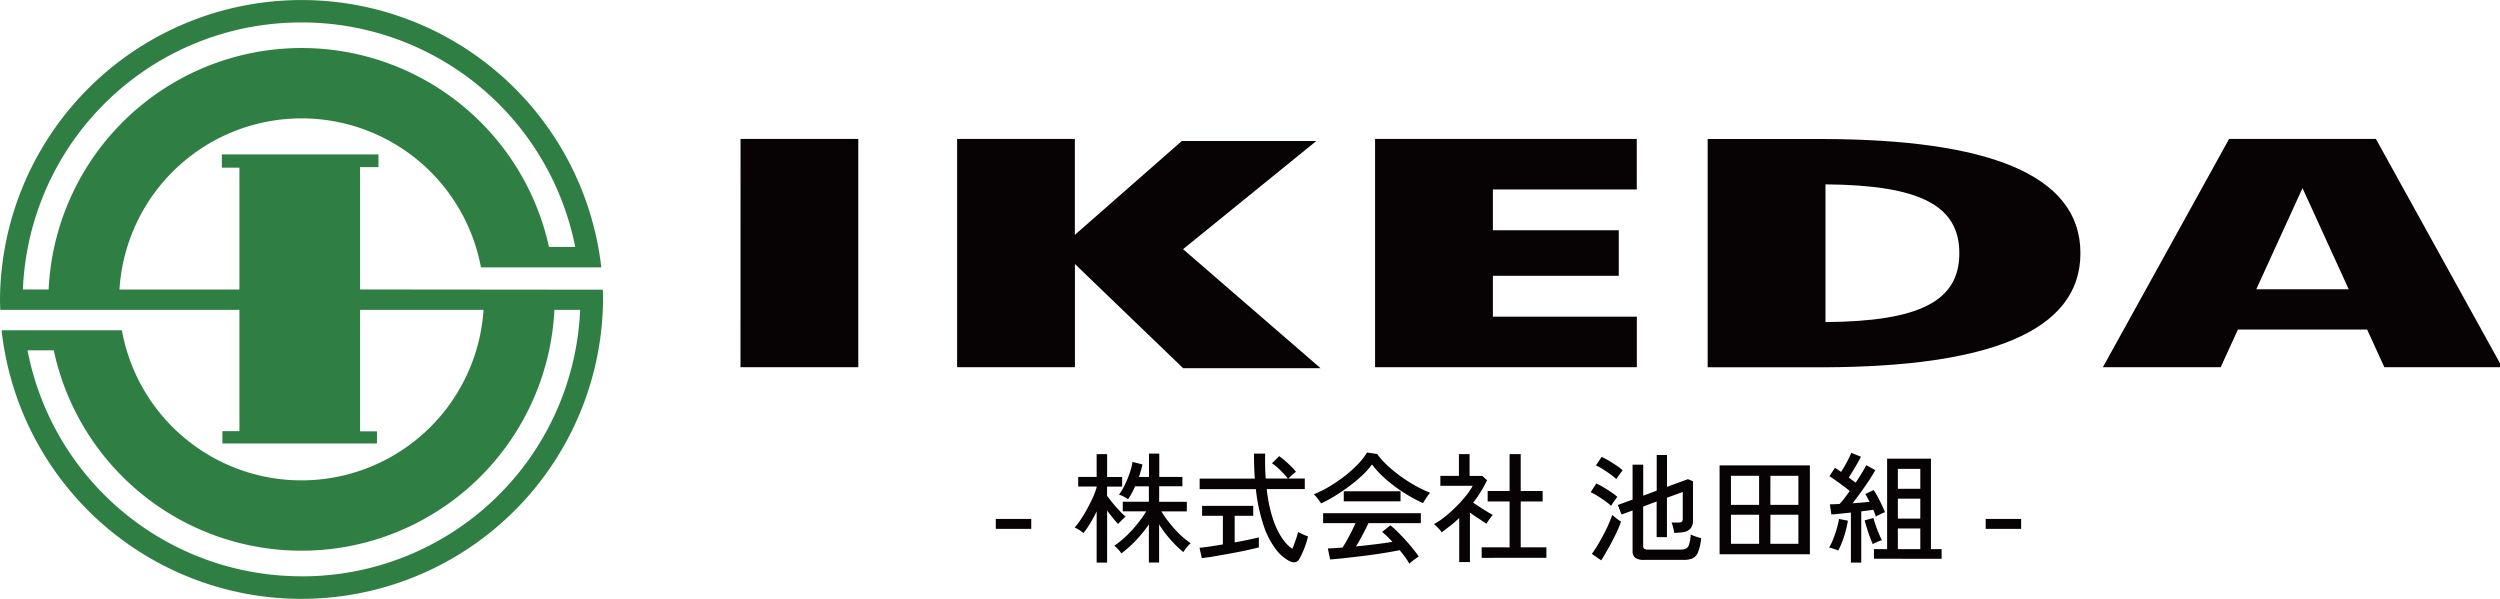 <svg xmlns="http://www.w3.org/2000/svg" xmlns:xlink="http://www.w3.org/1999/xlink" width="167" height="40" viewBox="0 0 167 40"><defs><clipPath id="a"><rect width="167" height="40" fill="none"/></clipPath></defs><g transform="translate(-24 -17)"><path d="M.52-1.672v-.664H2.888v.664ZM10.744.576V-1.968A8.834,8.834,0,0,1,9.908-.932a7.888,7.888,0,0,1-1,.9A1.569,1.569,0,0,0,8.784-.2Q8.7-.3,8.6-.4a1.163,1.163,0,0,0-.168-.144,6.337,6.337,0,0,0,.8-.648A8.513,8.513,0,0,0,9.972-2a7.941,7.941,0,0,0,.6-.844H9v-.64h1.744V-4.512h-.92a5.468,5.468,0,0,1-.464.856,2.615,2.615,0,0,0-.3-.172,1.978,1.978,0,0,0-.312-.132,3.686,3.686,0,0,0,.38-.632,7.1,7.1,0,0,0,.332-.8,4.1,4.1,0,0,0,.192-.752l.664.168q-.04.192-.1.4t-.136.436h.672V-6.7h.688v1.56h1.544v.624H11.432V-3.48H13.28v.64h-1.7a7.311,7.311,0,0,0,.528.756,7.875,7.875,0,0,0,.68.756,5.223,5.223,0,0,0,.752.616,1.842,1.842,0,0,0-.268.28,2.893,2.893,0,0,0-.228.312,7.586,7.586,0,0,1-.888-.872,7.408,7.408,0,0,1-.728-.984V.576ZM7.256.584V-2.84q-.2.416-.428.792a6.191,6.191,0,0,1-.452.656q-.056-.048-.164-.124T5.988-1.66a1.525,1.525,0,0,0-.2-.1,5.5,5.5,0,0,0,.448-.6q.224-.34.424-.716T7.02-3.8a4.889,4.889,0,0,0,.236-.644V-4.5H6.024v-.64H7.256V-6.664h.7v1.528H8.96v.64H7.952v.616q.136.192.36.464t.464.528a4.53,4.53,0,0,0,.416.4,1.617,1.617,0,0,0-.16.14q-.1.1-.2.2a1.4,1.4,0,0,0-.14.156q-.144-.152-.344-.4t-.392-.5V.584ZM20.12.472a2.76,2.76,0,0,1-.9-.788,5.446,5.446,0,0,1-.8-1.548,11.447,11.447,0,0,1-.528-2.464H14.136v-.7h3.688q-.032-.384-.044-.8T17.768-6.7h.744q-.008.448,0,.868t.04.8h1.48a6.02,6.02,0,0,0-.516-.564,4.138,4.138,0,0,0-.548-.46l.48-.472a3.71,3.71,0,0,1,.4.312q.22.192.416.388a3.176,3.176,0,0,1,.308.348,1.212,1.212,0,0,0-.16.12q-.1.088-.2.18l-.152.148h1.1v.7H18.616a10.028,10.028,0,0,0,.4,1.944,5.3,5.3,0,0,0,.612,1.312,2.6,2.6,0,0,0,.7.736q.112-.264.224-.588a5.113,5.113,0,0,0,.16-.54,1.416,1.416,0,0,0,.188.1q.132.064.268.12t.208.08a4.781,4.781,0,0,1-.156.544q-.1.288-.212.54a3.885,3.885,0,0,1-.208.412Q20.584.712,20.12.472ZM14.28.28l-.152-.688q.256-.024.672-.084t.888-.14V-2.544H14.3v-.664h3.416v.664h-1.24V-.768q.5-.088.928-.18t.688-.156v.672q-.288.072-.68.16T16.576-.1q-.44.084-.872.16T14.9.2Q14.528.256,14.28.28ZM28.144.656a3.878,3.878,0,0,0-.276-.428Q27.7-.008,27.5-.248q-.36.072-.832.152t-.992.152q-.52.072-1.04.132T23.652.3q-.46.048-.8.072L22.7-.368q.184,0,.436-.016t.548-.04q.136-.208.292-.488t.308-.584q.152-.3.264-.56H22.384V-2.72h6.528v.664h-3.5q-.168.368-.392.788T24.584-.5q.648-.064,1.3-.144t1.128-.16a5.858,5.858,0,0,0-.688-.664l.552-.44a4.99,4.99,0,0,1,.464.412q.264.26.54.564t.512.6q.236.292.38.508-.064.04-.2.136T28.32.5A1.432,1.432,0,0,0,28.144.656Zm-5.9-4.024a1.473,1.473,0,0,0-.128-.2q-.088-.12-.184-.236a1.672,1.672,0,0,0-.168-.18A6.529,6.529,0,0,0,22.8-4.5,10.567,10.567,0,0,0,23.828-5.2,8.188,8.188,0,0,0,24.716-6a4.235,4.235,0,0,0,.6-.772l.68.1a5.089,5.089,0,0,0,.648.732,8.974,8.974,0,0,0,.872.724,10.067,10.067,0,0,0,1,.644,7.717,7.717,0,0,0,1.012.484q-.1.12-.232.316t-.24.38A9.851,9.851,0,0,1,27.8-4.076a10.01,10.01,0,0,1-1.212-.9,6.475,6.475,0,0,1-.94-1,5.015,5.015,0,0,1-.656.736,9.85,9.85,0,0,1-.88.732q-.48.356-.964.652A8.393,8.393,0,0,1,22.24-3.368Zm1.52-.144v-.672h3.792v.672ZM32.976.264v-.7H34.84V-3.5H33.376v-.7H34.84V-6.664h.744V-4.2h1.464v.7H35.584V-.44H37.3v.7Zm-1.5.28V-2.4q-.272.264-.572.5T30.3-1.44a.865.865,0,0,0-.14-.188q-.1-.108-.2-.208t-.168-.156a4.846,4.846,0,0,0,.74-.5,8.933,8.933,0,0,0,.736-.66,9.3,9.3,0,0,0,.648-.716,4.191,4.191,0,0,0,.46-.68H30.216v-.664h1.24V-6.664h.712v1.456h.848l.32.288a8.287,8.287,0,0,1-.928,1.5l.456.3q.248.16.48.3t.376.216a1.74,1.74,0,0,0-.136.164q-.088.116-.168.236t-.12.192q-.224-.152-.524-.348t-.58-.4V.544ZM43.824.4a.965.965,0,0,1-.592-.14.564.564,0,0,1-.176-.468V-2.9l-.736.272-.248-.64.984-.36V-5.96h.712v2.072l.9-.336V-6.608h.688V-4.48l1.4-.512.336.144v2.624a.823.823,0,0,1-.152.512.786.786,0,0,1-.512.264q-.1.016-.28.028l-.312.02a2.9,2.9,0,0,0-.08-.408,1.746,1.746,0,0,0-.1-.288h.472a.347.347,0,0,0,.216-.052.243.243,0,0,0,.064-.2V-4.136l-1.056.384V-1.12h-.688V-3.5l-.9.336V-.536a.247.247,0,0,0,.064.188.373.373,0,0,0,.248.06h2.176a.877.877,0,0,0,.368-.064.453.453,0,0,0,.212-.28,2.739,2.739,0,0,0,.108-.664,2.311,2.311,0,0,0,.332.136q.212.072.364.112a3.242,3.242,0,0,1-.216.956.736.736,0,0,1-.372.4A1.539,1.539,0,0,1,46.48.4ZM40.96.432,40.336,0q.168-.224.368-.556t.4-.708q.2-.376.352-.724T41.7-2.6q.064.056.176.148t.224.172a2.039,2.039,0,0,0,.184.12,5.75,5.75,0,0,1-.236.592q-.156.344-.352.72T41.3-.136Q41.112.2,40.96.432Zm.664-3.64a4.044,4.044,0,0,0-.392-.316q-.248-.18-.512-.344a3.821,3.821,0,0,0-.464-.252l.376-.584a4.458,4.458,0,0,1,.476.252q.26.156.512.324a3.636,3.636,0,0,1,.42.32q-.04.048-.132.172t-.172.244A1.9,1.9,0,0,0,41.624-3.208ZM41.968-5a4.044,4.044,0,0,0-.392-.316q-.248-.18-.508-.344a3.615,3.615,0,0,0-.46-.252l.384-.568a4.383,4.383,0,0,1,.468.248q.268.16.524.332a3.181,3.181,0,0,1,.408.316q-.04.048-.128.168l-.172.236Q42.008-5.064,41.968-5Zm6.9,5.024V-5.912H54.9V.024Zm.76-.7h1.88V-2.616h-1.88Zm0-2.6h1.88V-5.216h-1.88Zm2.632,2.6h1.872V-2.616H52.264Zm0-2.6h1.872V-5.216H52.264Zm6.92,3.6V-.32h.88V-6.36h2.928V-.32H63.7V.328ZM57.64.584V-2.76l-.724.076q-.348.036-.58.052l-.1-.68q.264,0,.648-.024a5.028,5.028,0,0,0,.328-.388q.176-.228.352-.476-.184-.152-.424-.332t-.488-.356q-.248-.176-.448-.3l.368-.56q.1.056.2.124t.212.148q.128-.192.264-.432t.248-.468q.112-.228.168-.372l.648.256q-.16.32-.388.7T57.5-5.1l.244.184.212.16q.232-.344.42-.656t.292-.512l.6.328q-.168.312-.424.7t-.544.784q-.288.4-.552.732l.612-.048q.3-.024.524-.048-.072-.152-.144-.284T58.6-4l.56-.264a4.676,4.676,0,0,1,.272.452q.144.268.272.54t.216.488a1.978,1.978,0,0,0-.312.132q-.2.1-.3.156-.032-.1-.076-.212t-.1-.244q-.16.032-.364.056t-.436.056V.584Zm3.136-.9h1.5V-1.7h-1.5Zm0-2.04h1.5V-3.688h-1.5Zm0-1.992h1.5V-5.68h-1.5ZM56.792-.224A1.479,1.479,0,0,0,56.608-.3l-.236-.076a1.066,1.066,0,0,0-.188-.044,3.87,3.87,0,0,0,.272-.564,7.278,7.278,0,0,0,.24-.7,5.991,5.991,0,0,0,.152-.652l.592.12a6.41,6.41,0,0,1-.148.684,7.252,7.252,0,0,1-.232.716A4.868,4.868,0,0,1,56.792-.224ZM59.1-.648q-.08-.184-.188-.472t-.2-.592q-.1-.3-.152-.528l.584-.16q.056.208.152.488t.208.548q.112.268.208.452A2.307,2.307,0,0,0,59.4-.8,2.509,2.509,0,0,0,59.1-.648Zm7.544-1.024v-.664h2.368v.664Z" transform="translate(90 54)" fill="#070203"/><g transform="translate(24 17)"><g clip-path="url(#a)"><path d="M24.052,19.335V11.163h1.229v-.851H14.82V11.2h1.172v8.139H7.98a12.189,12.189,0,0,1,24.148-1.476h8.039A20.149,20.149,0,0,0,0,20c0,.234.01.466.018.7l15.974,0v8.1H14.856v.823H25.181v-.809H24.052V20.7H32.3A12.189,12.189,0,0,1,8.142,22.063H.106A20.15,20.15,0,0,0,40.284,20c0-.215-.007-.436-.015-.649l-16.217-.016M20.142,1.5A18.619,18.619,0,0,1,38.425,16.494H36.672A16.918,16.918,0,0,0,3.249,19.335H1.53A18.588,18.588,0,0,1,20.142,1.5m0,36.995A18.618,18.618,0,0,1,1.838,23.4H3.591a16.918,16.918,0,0,0,33.443-2.7h1.719A18.589,18.589,0,0,1,20.142,38.5" transform="translate(0)" fill="#2f7f44"/><path d="M143.883,36.16h7.865V51.407h-7.87Z" transform="translate(-94.414 -26.878)" fill="#070203"/><path d="M284.655,39.535V36.16H267.174l0,15.247h17.486V48.032h-9.616V45.3h8.408v-3.04h-8.408V39.535Z" transform="translate(-175.319 -26.878)" fill="#070203"/><path d="M210.239,51.472l-9.185-7.949,8.9-7.224H200.97l-7.144,6.268V36.16h-7.865l0,15.247h7.87V44.514l7.228,6.958Z" transform="translate(-122.026 -26.878)" fill="#070203"/><path d="M356.7,43.783c0-5.341-6.4-7.569-17.031-7.618v0H331.8l0,15.247h7.87v0c10.628-.049,17.031-2.277,17.031-7.619m-17.031,4.6v-9.2c6.29.049,8.942,1.4,8.942,4.6s-2.652,4.552-8.942,4.6" transform="translate(-217.728 -26.878)" fill="#070203"/><path d="M426.838,36.16H417.03L408.6,51.406h7.87l1.149-2.515h8.633l1.149,2.515h7.87ZM418.847,46.2l3.087-6.757,3.087,6.757Z" transform="translate(-268.127 -26.878)" fill="#070203"/></g></g></g></svg>